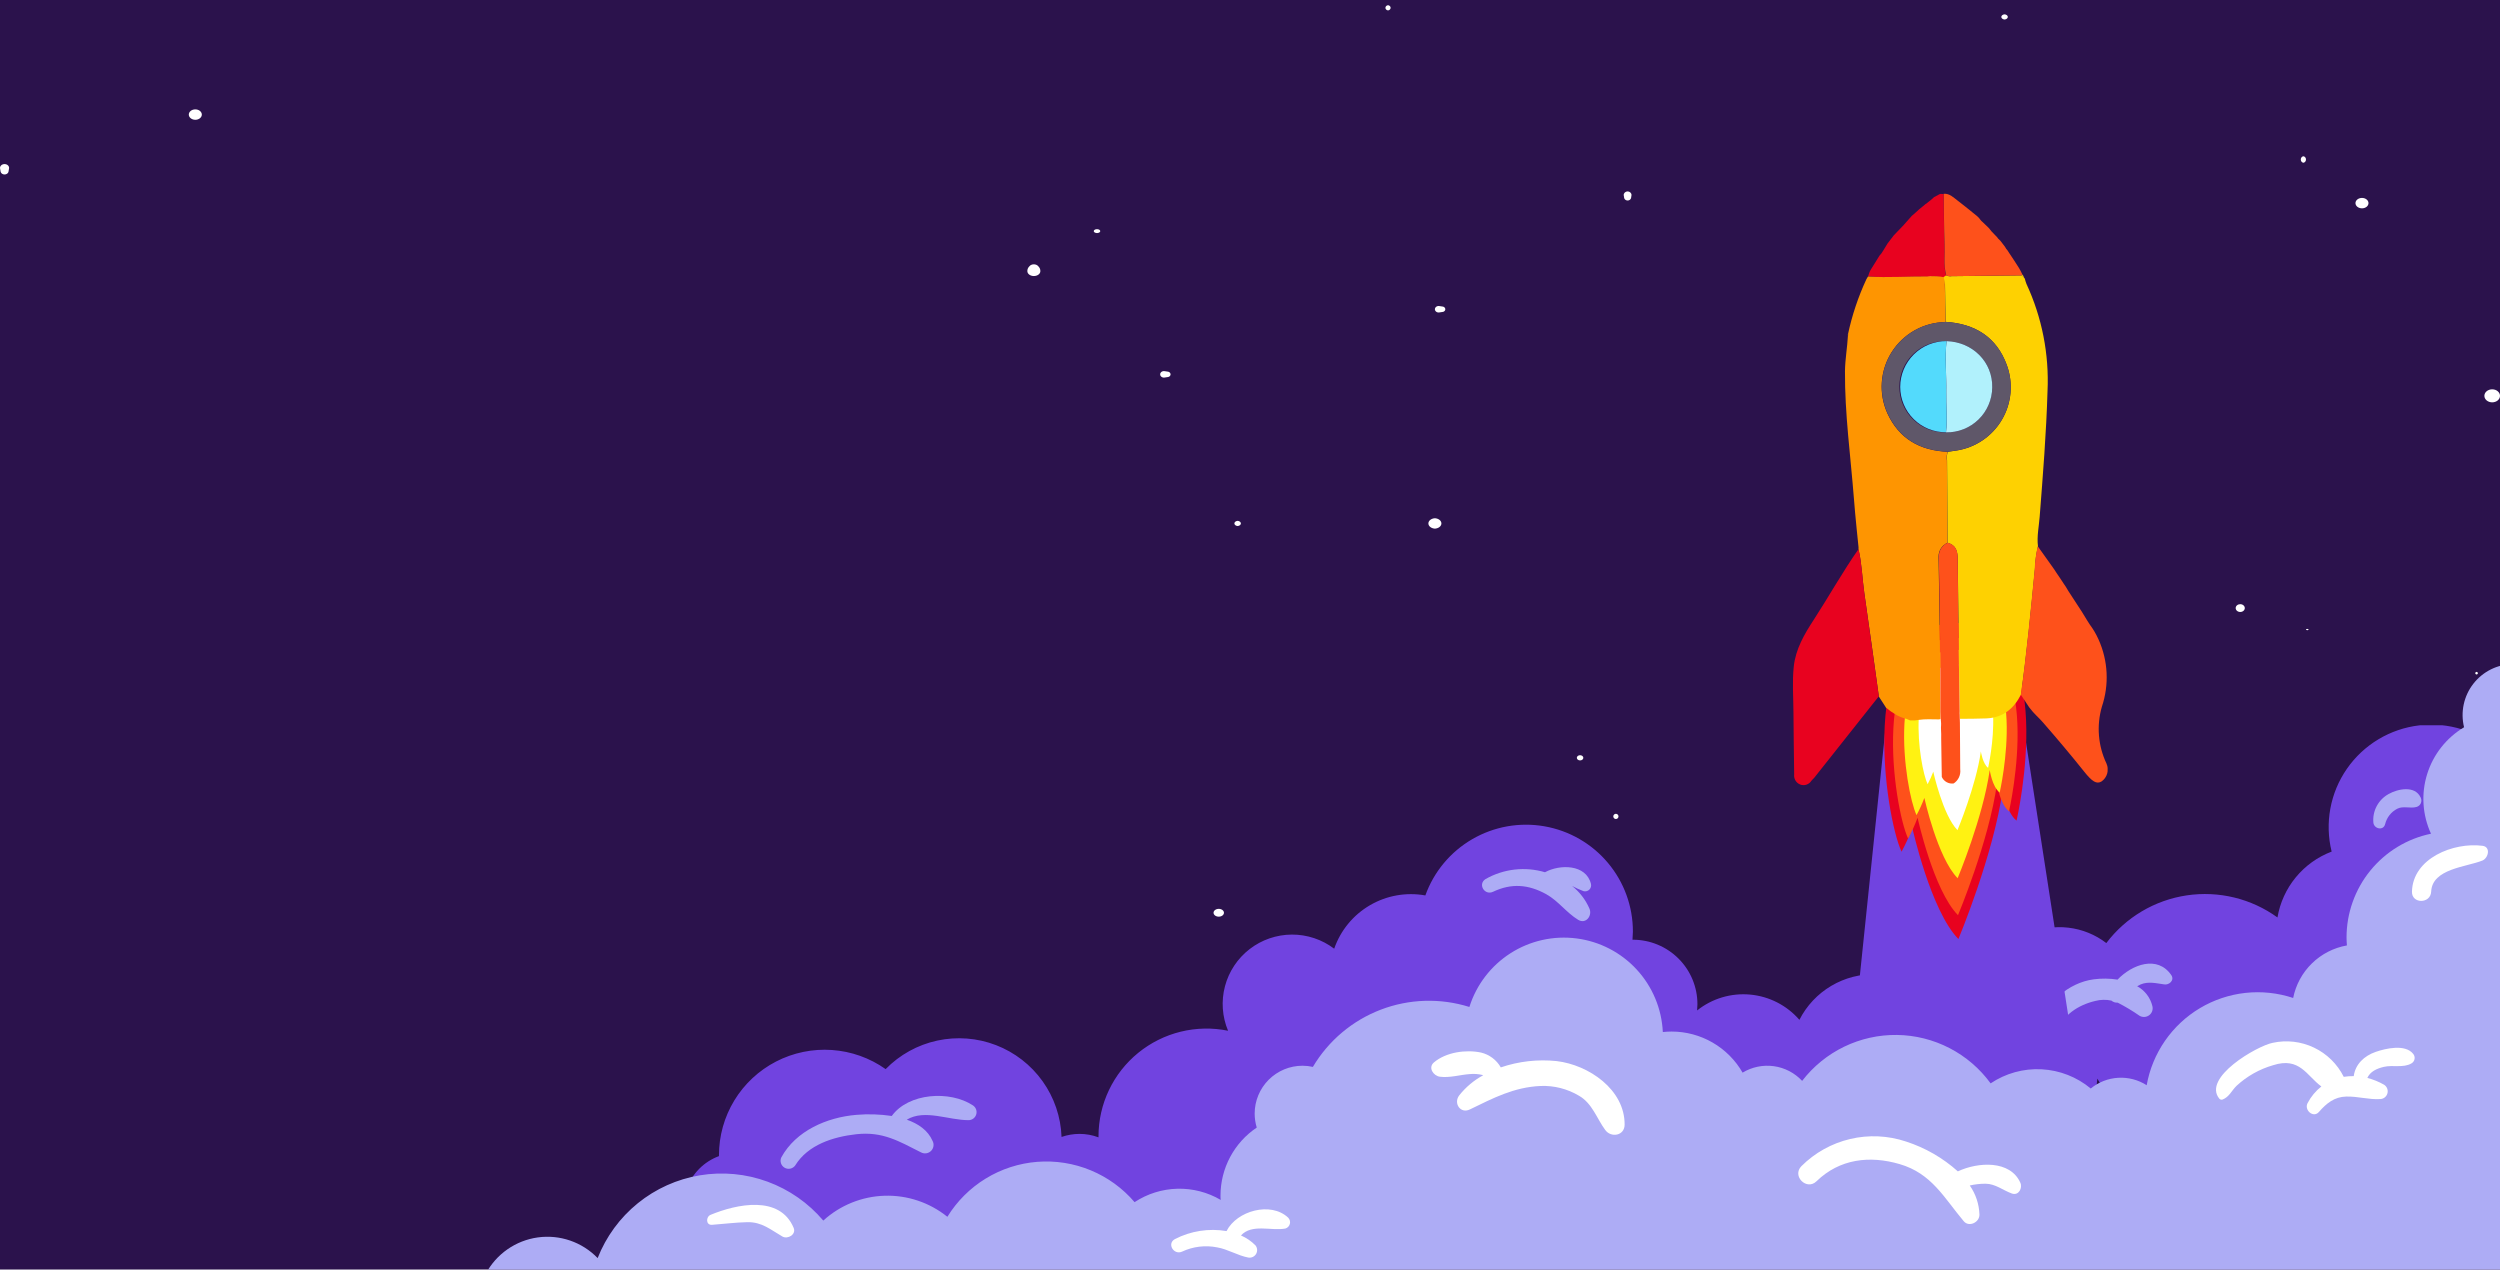 <svg width="1920" height="975" viewBox="0 0 1920 975" fill="none" xmlns="http://www.w3.org/2000/svg">
<rect width="1920" height="975" fill="#2B124C"/>
<g clip-path="url(#clip0_136_13449)">
<path d="M797.33 204.404C796.983 203.975 796.494 203.621 795.91 203.375C795.327 203.129 794.669 203 794 203C793.331 203 792.673 203.129 792.09 203.375C791.506 203.621 791.017 203.975 790.67 204.404C789.529 205.501 788.939 206.865 789.005 208.255C789.005 209.248 789.531 210.201 790.468 210.903C791.405 211.605 792.675 212 794 212C795.325 212 796.595 211.605 797.532 210.903C798.469 210.201 798.995 209.248 798.995 208.255C799.061 206.865 798.471 205.501 797.33 204.404Z" fill="white"/>
<path d="M1108.31 235.492L1105.54 235.07C1105.12 234.981 1104.68 234.977 1104.26 235.057C1103.83 235.138 1103.44 235.301 1103.09 235.535C1102.75 235.769 1102.48 236.068 1102.29 236.408C1102.1 236.748 1102 237.122 1102 237.5C1102 237.878 1102.1 238.252 1102.29 238.592C1102.48 238.932 1102.75 239.231 1103.09 239.465C1103.44 239.699 1103.83 239.862 1104.26 239.943C1104.68 240.023 1105.12 240.019 1105.54 239.93L1108.31 239.508C1108.8 239.373 1109.23 239.106 1109.53 238.745C1109.84 238.384 1110 237.948 1110 237.5C1110 237.052 1109.84 236.616 1109.53 236.255C1109.23 235.894 1108.8 235.627 1108.31 235.492Z" fill="white"/>
<path d="M897.256 285.478L894.479 285.056C894.06 284.978 893.626 284.982 893.209 285.068C892.792 285.154 892.402 285.32 892.069 285.555C891.735 285.789 891.466 286.085 891.281 286.422C891.096 286.759 891 287.127 891 287.5C891 287.873 891.096 288.241 891.281 288.578C891.466 288.915 891.735 289.211 892.069 289.445C892.402 289.68 892.792 289.846 893.209 289.932C893.626 290.018 894.06 290.022 894.479 289.944L897.256 289.522C897.759 289.395 898.201 289.129 898.516 288.764C898.83 288.399 899 287.956 899 287.5C899 287.044 898.83 286.601 898.516 286.236C898.201 285.871 897.759 285.605 897.256 285.478Z" fill="white"/>
<path d="M1247 149.781L1247.38 152.153C1247.54 152.685 1247.89 153.153 1248.36 153.486C1248.84 153.82 1249.42 154 1250.01 154C1250.61 154 1251.19 153.82 1251.67 153.486C1252.14 153.153 1252.49 152.685 1252.65 152.153L1253 149.781C1253 149.044 1252.68 148.336 1252.12 147.815C1251.56 147.293 1250.8 147 1250 147C1249.2 147 1248.44 147.293 1247.88 147.815C1247.32 148.336 1247 149.044 1247 149.781Z" fill="white"/>
<path d="M0.083 129.618L0.517 132.082C0.7 132.634 1.091 133.12 1.629 133.466C2.168 133.813 2.825 134 3.5 134C4.175 134 4.832 133.813 5.371 133.466C5.909 133.12 6.3 132.634 6.483 132.082C6.65 131.261 6.783 130.44 6.917 129.618C7.03 129.184 7.028 128.733 6.909 128.299C6.79 127.866 6.558 127.46 6.23 127.113C5.902 126.766 5.487 126.485 5.014 126.293C4.541 126.1 4.024 126 3.5 126C2.976 126 2.459 126.1 1.986 126.293C1.514 126.485 1.098 126.766 0.77 127.113C0.442 127.46 0.21 127.866 0.091 128.299C-0.028 128.733 -0.03 129.184 0.083 129.618Z" fill="white"/>
<path d="M1102 398C1100.64 398.081 1099.37 398.538 1098.44 399.279C1097.51 400.02 1097 400.992 1097 402C1097 403.008 1097.51 403.98 1098.44 404.721C1099.37 405.462 1100.64 405.919 1102 406C1103.36 405.919 1104.63 405.462 1105.56 404.721C1106.49 403.98 1107 403.008 1107 402C1107 400.992 1106.49 400.02 1105.56 399.279C1104.63 398.538 1103.36 398.081 1102 398Z" fill="white"/>
<path d="M150 84C148.674 84 147.402 84.421 146.464 85.172C145.527 85.922 145 86.939 145 88C145 89.061 145.527 90.078 146.464 90.828C147.402 91.579 148.674 92 150 92C151.326 92 152.598 91.579 153.536 90.828C154.473 90.078 155 89.061 155 88C155 86.939 154.473 85.922 153.536 85.172C152.598 84.421 151.326 84 150 84Z" fill="white"/>
<path d="M950.5 400C949.812 400.055 949.177 400.29 948.716 400.659C948.255 401.028 948 401.505 948 402C948 402.495 948.255 402.972 948.716 403.341C949.177 403.71 949.812 403.945 950.5 404C951.188 403.945 951.823 403.71 952.284 403.341C952.745 402.972 953 402.495 953 402C953 401.505 952.745 401.028 952.284 400.659C951.823 400.29 951.188 400.055 950.5 400Z" fill="white"/>
<path d="M936 698C934.939 698 933.922 698.316 933.171 698.879C932.421 699.441 932 700.204 932 701C932 701.796 932.421 702.559 933.171 703.121C933.922 703.684 934.939 704 936 704C937.061 704 938.078 703.684 938.829 703.121C939.579 702.559 940 701.796 940 701C940 700.204 939.579 699.441 938.829 698.879C938.078 698.316 937.061 698 936 698Z" fill="white"/>
<path d="M1213.5 580C1212.84 580 1212.2 580.211 1211.73 580.586C1211.26 580.961 1211 581.47 1211 582C1211 582.53 1211.26 583.039 1211.73 583.414C1212.2 583.789 1212.84 584 1213.5 584C1214.16 584 1214.8 583.789 1215.27 583.414C1215.74 583.039 1216 582.53 1216 582C1216 581.47 1215.74 580.961 1215.27 580.586C1214.8 580.211 1214.16 580 1213.5 580Z" fill="white"/>
<path d="M1241 625C1240.47 625 1239.96 625.211 1239.59 625.586C1239.21 625.961 1239 626.47 1239 627C1239 627.53 1239.21 628.039 1239.59 628.414C1239.96 628.789 1240.47 629 1241 629C1241.53 629 1242.04 628.789 1242.41 628.414C1242.79 628.039 1243 627.53 1243 627C1243 626.47 1242.79 625.961 1242.41 625.586C1242.04 625.211 1241.53 625 1241 625Z" fill="white"/>
<path d="M1556.39 692.553L1552.83 694.201C1547.69 696.423 1554.68 701.315 1557.86 697.721L1560.21 695.224C1560.72 694.87 1561 694.39 1561 693.889C1561 693.388 1560.72 692.907 1560.21 692.553C1559.96 692.378 1559.66 692.239 1559.33 692.144C1559.01 692.049 1558.66 692 1558.3 692C1557.59 692 1556.9 692.199 1556.39 692.553Z" fill="white"/>
<path d="M1720.5 464C1719.57 464 1718.68 464.316 1718.02 464.879C1717.37 465.441 1717 466.204 1717 467C1717 467.796 1717.37 468.559 1718.02 469.121C1718.68 469.684 1719.57 470 1720.5 470C1721.43 470 1722.32 469.684 1722.97 469.121C1723.63 468.559 1724 467.796 1724 467C1724 466.204 1723.63 465.441 1722.97 464.879C1722.32 464.316 1721.43 464 1720.5 464Z" fill="white"/>
<path d="M1772 483C1771.72 483.025 1771.46 483.088 1771.28 483.179C1771.1 483.27 1771 483.383 1771 483.5C1771 483.617 1771.1 483.73 1771.28 483.821C1771.46 483.912 1771.72 483.975 1772 484C1772.28 483.975 1772.54 483.912 1772.72 483.821C1772.9 483.73 1773 483.617 1773 483.5C1773 483.383 1772.9 483.27 1772.72 483.179C1772.54 483.088 1772.28 483.025 1772 483Z" fill="white"/>
<path d="M1914 299C1912.41 299 1910.88 299.527 1909.76 300.464C1908.63 301.402 1908 302.674 1908 304C1908 305.326 1908.63 306.598 1909.76 307.536C1910.88 308.473 1912.41 309 1914 309C1915.59 309 1917.12 308.473 1918.24 307.536C1919.37 306.598 1920 305.326 1920 304C1920 302.674 1919.37 301.402 1918.24 300.464C1917.12 299.527 1915.59 299 1914 299Z" fill="white"/>
<path d="M1482 209C1481.45 209.058 1480.94 209.294 1480.57 209.662C1480.2 210.031 1480 210.507 1480 211C1480 211.493 1480.2 211.969 1480.57 212.338C1480.94 212.706 1481.45 212.942 1482 213C1482.55 212.942 1483.06 212.706 1483.43 212.338C1483.8 211.969 1484 211.493 1484 211C1484 210.507 1483.8 210.031 1483.43 209.662C1483.06 209.294 1482.55 209.058 1482 209Z" fill="white"/>
<path d="M1066 4C1065.45 4.058 1064.94 4.294 1064.57 4.662C1064.2 5.031 1064 5.507 1064 6C1064 6.493 1064.2 6.969 1064.57 7.338C1064.94 7.706 1065.45 7.942 1066 8C1066.55 7.942 1067.06 7.706 1067.43 7.338C1067.8 6.969 1068 6.493 1068 6C1068 5.507 1067.8 5.031 1067.43 4.662C1067.06 4.294 1066.55 4.058 1066 4Z" fill="white"/>
<path d="M1539.5 11C1538.81 11.058 1538.18 11.294 1537.72 11.662C1537.25 12.031 1537 12.507 1537 13C1537 13.493 1537.25 13.969 1537.72 14.338C1538.18 14.706 1538.81 14.942 1539.5 15C1540.19 14.942 1540.82 14.706 1541.28 14.338C1541.75 13.969 1542 13.493 1542 13C1542 12.507 1541.75 12.031 1541.28 11.662C1540.82 11.294 1540.19 11.058 1539.5 11Z" fill="white"/>
<path d="M1536.5 379C1535.84 379 1535.2 379.211 1534.73 379.586C1534.26 379.961 1534 380.47 1534 381C1534 381.53 1534.26 382.039 1534.73 382.414C1535.2 382.789 1535.84 383 1536.5 383C1537.16 383 1537.8 382.789 1538.27 382.414C1538.74 382.039 1539 381.53 1539 381C1539 380.47 1538.74 379.961 1538.27 379.586C1537.8 379.211 1537.16 379 1536.5 379Z" fill="white"/>
<path d="M1814 152C1812.67 152 1811.4 152.421 1810.46 153.172C1809.53 153.922 1809 154.939 1809 156C1809 157.061 1809.53 158.078 1810.46 158.828C1811.4 159.579 1812.67 160 1814 160C1815.33 160 1816.6 159.579 1817.54 158.828C1818.47 158.078 1819 157.061 1819 156C1819 154.939 1818.47 153.922 1817.54 153.172C1816.6 152.421 1815.33 152 1814 152Z" fill="white"/>
<path d="M1769 120C1768.45 120.069 1767.94 120.362 1767.57 120.823C1767.2 121.285 1767 121.881 1767 122.5C1767 123.119 1767.2 123.715 1767.57 124.177C1767.94 124.638 1768.45 124.931 1769 125C1769.55 124.931 1770.06 124.638 1770.43 124.177C1770.8 123.715 1771 123.119 1771 122.5C1771 121.881 1770.8 121.285 1770.43 120.823C1770.06 120.362 1769.55 120.069 1769 120Z" fill="white"/>
<path d="M1902 516C1901.72 516.037 1901.47 516.158 1901.28 516.341C1901.1 516.525 1901 516.758 1901 517C1901 517.242 1901.1 517.475 1901.28 517.659C1901.47 517.842 1901.72 517.963 1902 518C1902.28 517.963 1902.53 517.842 1902.72 517.659C1902.9 517.475 1903 517.242 1903 517C1903 516.758 1902.9 516.525 1902.72 516.341C1902.53 516.158 1902.28 516.037 1902 516Z" fill="white"/>
<path d="M842.5 176C841.837 176 841.201 176.158 840.732 176.439C840.264 176.721 840 177.102 840 177.5C840 177.898 840.264 178.279 840.732 178.561C841.201 178.842 841.837 179 842.5 179C843.163 179 843.799 178.842 844.268 178.561C844.736 178.279 845 177.898 845 177.5C845 177.102 844.736 176.721 844.268 176.439C843.799 176.158 843.163 176 842.5 176Z" fill="white"/>
</g>
<g clip-path="url(#clip1_136_13449)">
<path d="M1946.03 635.627C1946.09 624.479 1943.78 613.445 1939.24 603.257C1934.71 593.069 1928.05 583.96 1919.72 576.533C1911.39 569.106 1901.58 563.532 1890.92 560.179C1880.27 556.826 1869.03 555.771 1857.93 557.085C1846.84 558.399 1836.16 562.051 1826.59 567.799C1817.02 573.547 1808.78 581.26 1802.42 590.426C1796.06 599.593 1791.73 610.003 1789.71 620.967C1787.69 631.932 1788.03 643.199 1790.7 654.024C1779.95 658.102 1770.45 664.916 1763.16 673.789C1755.86 682.663 1751.01 693.287 1749.1 704.607C1728.97 690.066 1703.93 683.981 1679.35 687.658C1654.78 691.334 1632.63 704.479 1617.65 724.271C1609.19 717.778 1599.11 713.695 1588.5 712.456C1577.9 711.216 1567.15 712.867 1557.41 717.233C1547.66 721.599 1539.29 728.517 1533.17 737.253C1527.05 745.988 1523.41 756.215 1522.64 766.847C1512.83 771.22 1504.3 778.02 1497.86 786.604C1493 775.479 1485.07 765.963 1475 759.166C1464.93 752.37 1453.12 748.573 1440.97 748.22C1428.82 747.867 1416.81 750.971 1406.36 757.171C1395.91 763.371 1387.44 772.41 1381.94 783.234C1372.31 772.133 1358.76 765.182 1344.11 763.839C1329.46 762.496 1314.86 766.865 1303.37 776.03C1303.37 774.422 1303.62 772.938 1303.62 771.175C1303.62 758.055 1298.4 745.472 1289.1 736.195C1279.81 726.917 1267.2 721.705 1254.06 721.705H1253.75C1253.75 719.633 1254.06 717.531 1254.06 715.521C1254.11 696.202 1247.32 677.486 1234.88 662.678C1222.45 647.87 1205.18 637.924 1186.11 634.595C1167.04 631.266 1147.41 634.769 1130.68 644.485C1113.95 654.201 1101.19 669.505 1094.67 687.694C1080.03 685.057 1064.93 687.73 1052.09 695.231C1039.25 702.732 1029.52 714.567 1024.66 728.6C1015.3 721.513 1003.87 717.703 992.125 717.76C980.381 717.818 968.983 721.739 959.699 728.917C950.414 736.095 943.761 746.129 940.77 757.463C937.778 768.798 938.616 780.801 943.152 791.613C931.112 789.162 918.676 789.412 906.744 792.345C894.812 795.279 883.683 800.822 874.16 808.574C864.638 816.327 856.96 826.094 851.684 837.171C846.407 848.247 843.662 860.355 843.648 872.62C843.648 872.898 843.648 873.177 843.648 873.486C838.984 871.732 834.042 870.831 829.057 870.827C824.363 870.84 819.704 871.634 815.272 873.177C814.717 857.796 809.652 842.916 800.705 830.381C791.757 817.847 779.321 808.208 764.937 802.661C750.553 797.115 734.854 795.903 719.786 799.177C704.719 802.45 690.945 810.066 680.173 821.078C668.025 812.497 653.745 807.416 638.897 806.392C624.05 805.367 609.205 808.439 595.989 815.27C582.774 822.102 571.695 832.43 563.966 845.124C556.237 857.819 552.156 872.39 552.169 887.245C552.169 887.461 552.169 887.678 552.169 887.894C546.452 889.997 541.268 893.328 536.986 897.653C532.703 901.978 529.426 907.19 527.386 912.92C525.347 918.65 524.595 924.757 525.185 930.81C525.774 936.862 527.69 942.711 530.796 947.941C533.903 953.172 538.125 957.657 543.162 961.078C548.198 964.499 553.928 966.772 559.943 967.736C565.958 968.701 572.113 968.333 577.97 966.659C583.827 964.985 589.243 962.045 593.835 958.049C609.802 966.956 628.321 970.203 646.373 967.261C664.425 964.319 680.947 955.361 693.246 941.848C708.29 951.737 726.278 956.177 744.206 954.427C762.135 952.677 778.92 944.843 791.759 932.232C795.391 939.19 800.907 944.991 807.679 948.976C814.45 952.961 822.207 954.969 830.065 954.772C837.924 954.576 845.569 952.182 852.133 947.864C858.696 943.546 863.914 937.477 867.192 930.346C881.795 945.253 901.505 954.099 922.368 955.109C943.232 956.12 963.707 949.22 979.688 935.794C995.668 922.368 1005.97 903.409 1008.53 882.718C1011.09 862.027 1005.72 841.135 993.493 824.232C1003.27 824.017 1012.79 821.127 1021.03 815.876C1029.27 810.625 1035.9 803.216 1040.21 794.457C1046.54 800.574 1054.09 805.289 1062.37 808.294C1070.65 811.299 1079.48 812.526 1088.27 811.896C1097.06 811.265 1105.61 808.791 1113.38 804.636C1121.14 800.48 1127.94 794.736 1133.33 787.779C1144.79 793.873 1157.54 797.156 1170.52 797.355C1183.51 797.554 1196.35 794.663 1207.99 788.923C1210.71 795.878 1214.98 802.125 1220.47 807.191C1225.97 812.258 1232.55 816.011 1239.71 818.167C1246.87 820.324 1254.43 820.827 1261.82 819.638C1269.2 818.45 1276.22 815.602 1282.34 811.308C1281.82 814.29 1281.55 817.31 1281.53 820.336C1281.52 832.749 1285.57 844.826 1293.08 854.725C1300.58 864.624 1311.12 871.802 1323.09 875.165C1335.06 878.528 1347.81 877.89 1359.38 873.35C1370.96 868.81 1380.73 860.616 1387.2 850.018C1393.15 858.096 1400.91 864.665 1409.87 869.192C1418.83 873.719 1428.73 876.078 1438.77 876.078C1448.81 876.078 1458.71 873.719 1467.67 869.192C1476.62 864.665 1484.39 858.096 1490.33 850.018C1496.08 862.854 1505.96 873.398 1518.42 879.968C1530.87 886.538 1545.17 888.754 1559.03 886.262C1572.89 883.77 1585.52 876.715 1594.89 866.222C1604.27 855.73 1609.85 842.405 1610.75 828.375C1621.14 846.531 1637.25 860.749 1656.58 868.818C1675.91 876.886 1697.37 878.352 1717.62 872.987C1737.87 867.622 1755.77 855.728 1768.55 839.154C1781.32 822.581 1788.25 802.258 1788.26 781.348C1788.26 779.585 1788.26 777.854 1788.26 776.122C1798.29 780.369 1809.23 782.069 1820.08 781.071C1830.94 780.074 1841.38 776.41 1850.47 770.406C1859.57 764.402 1867.03 756.245 1872.19 746.663C1877.36 737.081 1880.07 726.371 1880.08 715.49C1880.08 714.655 1880.08 713.883 1880.08 713.048C1898.48 710.03 1915.21 700.592 1927.28 686.413C1939.36 672.235 1946.01 654.237 1946.03 635.627Z" fill="#7143E0"/>
<path d="M1667.56 748.883C1656.94 733.423 1637.48 740.658 1626.27 752.346C1620.2 751.396 1614.02 751.324 1607.93 752.129C1588.5 754.726 1570.51 770.402 1566.45 789.479C1566.08 791.142 1566.37 792.882 1567.25 794.34C1568.13 795.798 1569.54 796.863 1571.18 797.315C1572.83 797.767 1574.58 797.572 1576.09 796.77C1577.59 795.968 1578.73 794.62 1579.27 793.004C1584.07 779.678 1595.81 771.886 1609.17 768.733C1613.22 767.667 1617.46 767.571 1621.56 768.454C1622.22 769.025 1622.99 769.458 1623.82 769.729C1624.65 769.999 1625.52 770.102 1626.39 770.031C1632.24 773.031 1637.88 776.419 1643.27 780.173C1644.42 780.813 1645.72 781.105 1647.03 781.011C1648.34 780.917 1649.59 780.443 1650.63 779.646C1651.67 778.849 1652.45 777.765 1652.88 776.528C1653.3 775.292 1653.36 773.957 1653.03 772.69C1652.26 769.474 1650.82 766.455 1648.81 763.825C1646.8 761.195 1644.26 759.013 1641.35 757.416C1642.25 756.922 1643.12 756.427 1644.05 756.025C1650.03 753.551 1656.04 755.19 1662.14 756.025C1665.8 756.674 1670.26 752.871 1667.56 748.883Z" fill="#ADACF5"/>
<path d="M1859.01 612.376C1854.61 603.1 1841.63 605.79 1834.51 609.779C1830.63 611.901 1827.45 615.103 1825.36 618.995C1823.27 622.887 1822.36 627.301 1822.74 631.7C1823.2 636.616 1830.45 638.255 1831.78 632.937C1832.39 630.418 1833.54 628.059 1835.14 626.021C1836.74 623.983 1838.77 622.314 1841.07 621.126C1845.63 618.745 1851.11 621.126 1855.91 619.734C1856.65 619.526 1857.34 619.154 1857.91 618.646C1858.49 618.138 1858.94 617.507 1859.24 616.8C1859.54 616.093 1859.67 615.328 1859.63 614.562C1859.59 613.796 1859.38 613.049 1859.01 612.376Z" fill="#ADACF5"/>
<path d="M1207.37 680.428C1210.21 681.952 1213.15 683.285 1216.17 684.417C1216.95 684.621 1217.78 684.617 1218.56 684.405C1219.34 684.193 1220.05 683.78 1220.63 683.209C1221.2 682.637 1221.61 681.925 1221.83 681.144C1222.04 680.364 1222.04 679.541 1221.84 678.759C1218.06 663.639 1197.92 663.639 1186.55 669.885C1178.99 667.636 1171.04 666.939 1163.2 667.837C1155.36 668.735 1147.78 671.209 1140.92 675.11C1134.73 678.975 1140.12 687.972 1146.65 684.881C1160.78 678.171 1173.76 679.222 1187.27 686.612C1196.75 691.806 1202.94 700.897 1212.05 706.431C1218 710.018 1223.05 703.185 1220.69 697.805C1217.74 691.014 1213.17 685.049 1207.37 680.428Z" fill="#ADACF5"/>
<path d="M747.242 848.967C729.615 837.28 697.676 839.32 684.882 857.068C675.89 855.728 666.773 855.438 657.713 856.202C635.161 858.088 611.245 868.353 600.031 888.914C599.399 890.309 599.308 891.889 599.776 893.347C600.244 894.805 601.237 896.038 602.563 896.807C603.889 897.576 605.454 897.828 606.954 897.512C608.455 897.196 609.785 896.336 610.688 895.098C620.539 879.113 639.932 873.053 657.713 871.074C678.005 868.848 690.303 876.454 707.28 884.988C708.519 885.669 709.946 885.931 711.347 885.734C712.748 885.538 714.047 884.892 715.049 883.895C716.051 882.899 716.702 881.604 716.905 880.207C717.107 878.809 716.849 877.384 716.171 876.145C712.608 868.013 705.173 862.973 696.406 859.912C710.254 851.595 728.593 860.438 744.206 860.283C745.499 860.2 746.733 859.714 747.735 858.894C748.737 858.074 749.456 856.961 749.791 855.712C750.126 854.463 750.06 853.141 749.603 851.931C749.146 850.721 748.32 849.684 747.242 848.967Z" fill="#ADACF5"/>
</g>
<g clip-path="url(#clip2_136_13449)">
<path d="M1453.3 508.96L1417 859L1600 855.016L1544.98 499L1453.3 508.96Z" fill="#7143E0"/>
</g>
<g clip-path="url(#clip3_136_13449)">
<path d="M1499.85 478.505C1425.44 481.357 1447.75 626.976 1460.38 654.108C1463.57 648.208 1466.33 642.089 1468.66 635.797C1468.66 635.797 1482.77 699.496 1504.06 721.174C1504.06 721.174 1531.12 656.538 1538.15 606.158C1538.15 606.158 1540.9 624.169 1548.73 630.266C1548.73 630.147 1584.5 475.223 1499.85 478.505Z" fill="#E8021F"/>
<path d="M1500.05 490.01C1434.82 492.538 1454.37 620.236 1465.43 644.051C1468.23 638.884 1470.66 633.521 1472.69 628.004C1472.69 628.004 1484.98 683.859 1503.74 702.866C1503.74 702.866 1527.49 646.273 1533.66 601.993C1533.66 601.993 1535.96 617.661 1542.92 623.088C1542.93 623.028 1574.3 487.156 1500.05 490.01Z" fill="#FE511B"/>
<path d="M1500.44 499.122C1446.68 501.177 1462.8 606.451 1471.9 626.016C1474.22 621.759 1476.22 617.341 1477.89 612.797C1477.89 612.797 1488.02 658.827 1503.47 674.464C1503.47 674.464 1523.03 627.76 1528.11 591.343C1528.11 591.343 1530 604.28 1535.75 608.701C1535.75 608.701 1561.62 496.749 1500.44 499.122Z" fill="#FFF212"/>
<path d="M1501.16 509.976C1462.02 511.481 1473.77 588.028 1480.4 602.287C1482.08 599.187 1483.53 595.974 1484.76 592.67C1484.76 592.67 1492.12 626.141 1503.34 637.557C1503.34 637.557 1517.58 603.572 1521.3 577.081C1521.3 577.081 1522.67 586.476 1526.85 589.708C1526.85 589.708 1545.71 508.305 1501.16 509.976Z" fill="white"/>
<path d="M1434.64 212.359L1435.58 209.556L1436.14 208.186L1437.24 206.314L1439.75 202.304L1443.43 196.362C1444.44 195.339 1445.32 194.181 1446.02 192.923L1449.66 186.981L1454.42 180.755C1454.73 180.43 1462.11 172.802 1462.08 172.771L1463.87 170.729L1468.22 165.815L1470.34 164.017L1473.98 160.681L1477.01 158.236L1478.92 156.585L1479.13 156.588L1483.61 152.994L1485.37 151.37L1489.23 149.326L1490.05 148.948L1492.74 148.984C1492.92 162.017 1492.86 175.077 1493.41 188.086C1493.72 196.088 1492.38 204.218 1494.76 212.069L1493.54 213.34C1489.45 212.447 1485.23 212.208 1481.06 212.631C1465.67 212.182 1450.17 213.439 1434.64 212.359Z" fill="#E8021F"/>
<path d="M1434.61 212.389C1450.14 213.379 1465.64 212.182 1481.16 212.303C1485.36 211.891 1489.6 212.141 1493.73 213.043L1493.65 218.584C1493.73 228.171 1494.02 237.761 1494.22 247.349C1485.96 247.436 1477.85 249.581 1470.63 253.59C1463.41 257.6 1457.31 263.347 1452.87 270.312C1448.43 277.277 1445.8 285.239 1445.21 293.478C1444.62 301.717 1446.1 309.972 1449.51 317.497C1458.47 337.03 1474.69 346.147 1495.86 346.974C1495.03 349.066 1494.82 351.347 1495.23 353.556C1495.4 374.647 1495.54 395.748 1495.65 416.859C1493.6 417.774 1491.85 419.27 1490.62 421.163C1489.4 423.056 1488.76 425.265 1488.77 427.519C1489.17 449.093 1489.59 470.666 1489.81 492.238C1490.02 512.161 1490.22 532.294 1490.31 552.156L1489.23 552.501L1488.21 552.487L1481.56 552.396L1481.11 552.39C1478.56 552.374 1476 552.539 1473.47 552.885L1470.47 553.294L1468.19 553.263L1466.84 553.245L1464.25 552.131L1463.45 551.91C1461.04 551.299 1458.73 550.371 1456.57 549.151C1453.69 547.52 1450.97 545.628 1448.44 543.498C1448.44 543.498 1447.94 542.743 1447.71 542.29L1442.98 535.006C1439.35 508.536 1435.63 482.054 1431.81 455.562C1430.2 444.306 1429.94 432.86 1427.33 421.741L1427.34 420.932L1427.35 420.572L1427.35 420.243C1427.35 420.243 1424.7 395.224 1423.79 382.69C1421.24 350.153 1416.74 317.77 1416.94 285.031C1417.07 275.806 1418.72 266.782 1419.23 257.623C1419.3 257.57 1419.36 257.503 1419.4 257.426C1419.44 257.348 1419.46 257.263 1419.46 257.176C1419.46 257.09 1419.44 257.004 1419.4 256.925C1419.37 256.847 1419.31 256.778 1419.25 256.724C1422.36 242.144 1427.11 227.961 1433.39 214.439C1433.7 213.724 1434.18 213.222 1434.61 212.389Z" fill="#FE9501"/>
<path d="M1495.77 416.86C1495.64 395.73 1495.5 374.629 1495.35 353.558C1494.94 351.348 1495.15 349.068 1495.98 346.976C1498.2 346.677 1500.45 346.408 1502.64 346.018C1509.84 344.898 1516.7 342.192 1522.72 338.097C1528.75 334.002 1533.79 328.62 1537.48 322.339C1541.18 316.058 1543.43 309.035 1544.08 301.777C1544.73 294.519 1543.76 287.208 1541.24 280.371C1533.38 258.846 1516.78 248.645 1494.34 247.201C1494.11 237.672 1493.85 228.143 1493.77 218.586C1493.59 216.614 1493.23 214.663 1492.68 212.759L1494.74 211.409C1495.98 212.126 1497.45 212.369 1498.86 212.095L1552.78 211.48L1554.4 213.09C1554.66 213.371 1554.88 213.686 1555.05 214.027C1555.39 215.385 1555.81 216.722 1556.31 218.028C1568.24 243.75 1573.8 271.971 1572.5 300.298C1571.56 332.577 1568.96 364.774 1566.46 396.972C1565.88 404.483 1564.22 411.92 1565.16 419.511C1563.8 425.28 1563 431.169 1562.8 437.093C1559.69 469.254 1556.62 501.384 1552.14 533.376C1546.63 544.295 1538.27 551.161 1525.63 551.738C1518.94 552.006 1511.94 552.001 1505.26 552.06C1505.04 550.229 1505.01 548.252 1504.97 546.424C1504.46 507.475 1503.85 468.524 1503.57 429.578C1503.44 423.255 1502.25 418.716 1495.77 416.86Z" fill="#FED101"/>
<path d="M1551.99 533.524C1556.44 501.472 1559.54 469.281 1562.65 437.091C1562.85 431.177 1563.64 425.297 1565.01 419.539L1576.47 435.632C1576.91 436.267 1577.47 436.963 1578.03 437.87C1578.59 438.776 1578.85 439.229 1579.29 439.834C1581.29 442.677 1583.08 445.427 1585.16 448.601C1585.64 449.176 1586.06 449.793 1586.42 450.445C1587.1 451.593 1587.74 452.74 1588.47 453.858C1591.94 459.178 1595.43 464.437 1599.03 470.088L1603.02 476.613C1603.67 477.55 1604.25 478.487 1604.95 479.635C1607.62 483.21 1609.87 487.068 1611.69 491.139C1619.04 507.425 1619.94 525.891 1614.22 542.818C1610.05 557.301 1611.32 572.81 1617.79 586.422C1618.84 588.787 1619.04 591.444 1618.36 593.942C1617.68 596.439 1616.15 598.623 1614.04 600.121C1610.2 602.495 1606.73 600.231 1600.78 592.781C1590.41 579.789 1579.69 567.091 1568.77 554.571C1565.5 550.812 1562.36 548.493 1558.45 543.287L1551.99 533.524Z" fill="#FE511B"/>
<path d="M1427.33 421.74C1429.94 432.86 1430.2 444.306 1431.81 455.562C1435.55 481.953 1439.26 508.345 1442.96 534.736L1393.26 597.417C1392.56 598.156 1391.8 598.835 1391.16 599.635C1390.28 601.035 1388.94 602.087 1387.37 602.612C1385.8 603.137 1384.1 603.102 1382.56 602.513C1381.02 601.909 1379.73 600.807 1378.89 599.385C1378.05 597.962 1377.71 596.299 1377.93 594.662C1377.73 578.903 1377.46 563.142 1377.38 547.384C1377.33 535.401 1376.35 523.645 1377.62 511.83C1379.09 498.4 1385.71 487.107 1392.9 476.091C1404.56 458.096 1415.02 439.337 1427.33 421.74Z" fill="#E8021F"/>
<path d="M1552.75 211.479L1498.83 212.094C1497.42 212.368 1495.95 212.125 1494.71 211.409C1492.48 203.62 1493.78 195.64 1493.44 187.757C1492.93 174.719 1492.99 161.689 1492.8 148.805C1497.36 148.508 1500.28 151.693 1503.48 154.073C1508.61 157.977 1513.56 162.059 1518.56 166.111C1519.52 166.962 1520.38 167.929 1521.1 168.991C1521.55 169.548 1522.05 170.057 1522.61 170.509C1524.2 171.939 1525.8 173.548 1527.37 175.067L1528.43 176.37C1528.81 176.825 1529.16 177.249 1529.52 177.733L1533.89 182.286L1534.47 183.132L1536.34 184.955L1536.6 185.288L1536.87 185.651L1539.81 189.496L1540.77 191.096L1541.75 192.278L1542.95 194.152C1545.49 197.901 1548.04 201.79 1550.58 205.818C1551.54 207.509 1552.3 208.837 1553.21 210.827C1553.02 211.023 1552.87 211.242 1552.75 211.479Z" fill="#FE511B"/>
<path d="M1552.75 211.48C1552.86 211.265 1553.01 211.066 1553.17 210.886C1553.81 211.497 1554.23 212.287 1554.4 213.15L1552.75 211.48Z" fill="#FED101"/>
<path d="M1419.19 256.723C1419.25 256.777 1419.31 256.846 1419.35 256.925C1419.38 257.003 1419.4 257.089 1419.4 257.175C1419.4 257.262 1419.38 257.347 1419.34 257.425C1419.3 257.502 1419.24 257.569 1419.17 257.622C1419.1 257.326 1419.11 257.017 1419.19 256.723Z" fill="#FE9501"/>
<path d="M1494.34 247.201C1516.78 248.645 1533.38 258.846 1541.24 280.371C1543.75 287.205 1544.71 294.51 1544.05 301.76C1543.4 309.01 1541.14 316.025 1537.45 322.299C1533.76 328.572 1528.72 333.948 1522.7 338.04C1516.68 342.131 1509.83 344.835 1502.64 345.958C1500.45 346.348 1498.2 346.617 1495.98 346.916C1474.81 346.089 1458.59 336.971 1449.63 317.438C1446.32 310.151 1444.83 302.172 1445.27 294.181C1445.72 286.191 1448.09 278.427 1452.18 271.552C1456.28 264.677 1461.97 258.895 1468.79 254.7C1475.6 250.504 1483.33 248.02 1491.31 247.459C1492.36 247.444 1493.32 247.307 1494.34 247.201ZM1494.92 261.977C1490.23 261.82 1485.56 262.604 1481.18 264.282C1476.81 265.961 1472.81 268.501 1469.43 271.751C1466.05 275.001 1463.36 278.896 1461.51 283.206C1459.66 287.515 1458.7 292.151 1458.67 296.84C1458.65 301.529 1459.56 306.175 1461.36 310.505C1463.16 314.834 1465.81 318.758 1469.16 322.045C1472.5 325.332 1476.47 327.916 1480.83 329.642C1485.18 331.369 1489.84 332.204 1494.53 332.098C1499.13 332.177 1503.71 331.344 1507.99 329.648C1512.27 327.953 1516.17 325.428 1519.47 322.218C1522.77 319.008 1525.4 315.178 1527.22 310.947C1529.03 306.715 1529.99 302.167 1530.04 297.563C1530.49 278.158 1515.12 262.611 1494.92 261.977Z" fill="#5F5769"/>
<path d="M1494.92 261.977C1515.12 262.612 1530.49 278.158 1530.04 297.563C1530 302.167 1529.04 306.716 1527.22 310.947C1525.41 315.178 1522.78 319.009 1519.48 322.217C1516.17 325.425 1512.27 327.947 1507.99 329.638C1503.71 331.329 1499.13 332.155 1494.53 332.068C1495.72 321.72 1494.51 311.369 1494.72 301.007C1494.95 288.009 1493.6 274.99 1494.92 261.977Z" fill="#B1F1FC"/>
<path d="M1494.92 261.977C1493.6 274.99 1494.95 288.009 1494.72 300.917C1494.58 311.28 1495.72 321.63 1494.53 331.978C1489.93 332.015 1485.37 331.14 1481.1 329.405C1476.84 327.669 1472.96 325.107 1469.69 321.866C1466.43 318.625 1463.83 314.769 1462.06 310.521C1460.29 306.272 1459.37 301.714 1459.37 297.111C1459.39 292.467 1460.32 287.873 1462.12 283.591C1463.92 279.31 1466.55 275.426 1469.85 272.162C1473.15 268.898 1477.07 266.318 1481.37 264.57C1485.67 262.823 1490.27 261.941 1494.92 261.977Z" fill="#53DAFC"/>
<path d="M1550.27 536.466C1550.89 535.505 1551.47 534.513 1551.99 533.494C1551.35 534.474 1550.89 535.486 1550.27 536.466Z" fill="#F2ECEA"/>
<path d="M1505 548.641L1505.21 555.204C1505.21 555.204 1505.34 578.901 1505.45 590.765C1505.72 592.875 1505.4 595.02 1504.51 596.953C1503.62 598.886 1502.2 600.528 1500.42 601.69C1498.56 601.954 1496.67 601.609 1495.02 600.706C1493.38 599.803 1492.07 598.392 1491.29 596.683C1491.16 586.826 1491.05 576.939 1490.83 567.081C1490.86 564.865 1490.89 562.678 1490.71 560.489C1490.64 559.261 1490.65 558.03 1490.76 556.805C1490.81 556.388 1490.81 555.966 1490.77 555.547C1490.54 552.548 1490.26 549.549 1490.24 546.553C1490.18 528.429 1490.19 510.306 1490.02 492.18C1489.8 470.609 1489.38 449.035 1488.98 427.462C1488.97 425.208 1489.61 422.999 1490.84 421.106C1492.06 419.212 1493.81 417.717 1495.87 416.801C1502.34 418.657 1503.53 423.196 1503.57 429.458C1503.79 468.403 1504.4 507.354 1504.98 546.304C1504.84 547.141 1505 548.641 1505 548.641Z" fill="#FE511B"/>
</g>
<g clip-path="url(#clip4_136_13449)">
<path d="M1930.09 978.073V510C1924.18 510.053 1918.36 511.442 1913.06 514.064C1907.77 516.686 1903.13 520.473 1899.51 525.141C1895.88 529.809 1893.36 535.237 1892.13 541.019C1890.9 546.801 1890.99 552.786 1892.4 558.527C1878.83 566.623 1868.73 579.451 1864.04 594.544C1859.35 609.638 1860.41 625.932 1867 640.296C1848.67 644.098 1832.21 654.105 1820.4 668.629C1808.59 683.154 1802.14 701.308 1802.14 720.034C1802.14 722.064 1802.29 724.095 1802.43 726.096C1792.29 727.878 1782.92 732.683 1775.55 739.882C1768.18 747.082 1763.16 756.34 1761.15 766.444C1749.36 762.531 1736.87 761.201 1724.52 762.544C1712.18 763.887 1700.27 767.872 1689.59 774.228C1678.92 780.583 1669.75 789.161 1662.68 799.379C1655.62 809.598 1650.83 821.217 1648.65 833.448C1642.14 829.285 1634.48 827.288 1626.76 827.741C1619.04 828.194 1611.67 831.075 1605.69 835.971C1595.01 827.098 1581.76 821.919 1567.9 821.208C1554.04 820.497 1540.32 824.292 1528.8 832.027C1520.52 820.669 1509.72 811.395 1497.23 804.941C1484.75 798.488 1470.94 795.031 1456.9 794.845C1442.85 794.659 1428.95 797.75 1416.3 803.871C1403.66 809.993 1392.61 818.977 1384.04 830.112C1378.3 823.964 1370.62 819.979 1362.3 818.828C1353.97 817.676 1345.5 819.428 1338.31 823.789C1332.8 814.195 1324.86 806.225 1315.28 800.684C1305.71 795.143 1294.84 792.227 1283.78 792.23C1281.53 792.238 1279.29 792.364 1277.05 792.607C1276.21 774.753 1269.11 757.766 1257.01 744.622C1244.9 731.478 1228.55 723.016 1210.84 720.719C1193.12 718.422 1175.16 722.437 1160.1 732.059C1145.05 741.682 1133.86 756.298 1128.49 773.347C1106.2 766.349 1082.21 767.087 1060.39 775.443C1038.57 783.798 1020.21 799.28 1008.29 819.38C1005.68 818.785 1003.02 818.483 1000.35 818.481C990.601 818.481 981.254 822.352 974.361 829.243C967.467 836.134 963.591 845.482 963.583 855.232C963.59 858.867 964.127 862.483 965.177 865.964C956.616 871.717 949.6 879.489 944.746 888.593C939.893 897.698 937.351 907.856 937.344 918.175C937.344 919.306 937.345 920.408 937.519 921.54C927.429 915.621 915.886 912.645 904.193 912.947C892.501 913.25 881.127 916.819 871.357 923.251C862.218 912.562 850.682 904.186 837.692 898.806C824.702 893.425 810.625 891.192 796.608 892.289C782.591 893.387 769.032 897.783 757.037 905.119C745.041 912.456 734.948 922.525 727.582 934.505C713.964 923.532 696.873 917.793 679.396 918.325C661.919 918.857 645.208 925.625 632.282 937.406C620.832 923.906 606.078 913.607 589.461 907.515C572.844 901.423 554.932 899.746 537.474 902.648C520.016 905.55 503.608 912.931 489.853 924.071C476.098 935.212 465.465 949.73 458.993 966.209C453.121 960.13 445.897 955.524 437.909 952.766C429.922 950.009 421.396 949.177 413.027 950.339C404.657 951.501 396.68 954.623 389.744 959.453C382.809 964.282 377.112 970.682 373.116 978.131L1930.09 978.073Z" fill="#ADACF5"/>
<path d="M1853.28 809.315C1847.22 801.744 1832.29 805.138 1824.49 807.865C1815.62 810.939 1808.87 817.408 1807.68 826.457C1805.11 826.421 1802.54 826.606 1800 827.009C1795.09 817.193 1787.05 809.296 1777.15 804.568C1767.25 799.839 1756.06 798.55 1745.34 800.903C1733.49 803.253 1691.07 827.647 1704.49 843.832C1704.79 844.148 1705.17 844.375 1705.59 844.488C1706.01 844.6 1706.45 844.594 1706.87 844.47C1712.06 842.469 1713.74 837.77 1717.66 833.912C1725.66 826.514 1735.28 821.091 1745.75 818.075C1766.22 811.519 1771.47 826.109 1782.8 834.405C1778.44 837.868 1774.84 842.205 1772.25 847.139C1769.35 852.563 1776.71 858.944 1780.95 853.955C1786.75 847.313 1792.86 842.353 1801.94 842.15C1811.01 841.947 1819.1 844.615 1828.03 844.093C1829.31 844.041 1830.54 843.58 1831.53 842.779C1832.53 841.977 1833.24 840.877 1833.56 839.64C1833.89 838.403 1833.81 837.094 1833.33 835.907C1832.86 834.719 1832.02 833.715 1830.93 833.042C1826.91 830.75 1822.6 829.004 1818.12 827.85C1820.32 822.977 1825.19 820.685 1830.79 819.351C1837.69 817.727 1845.77 820.337 1852.01 816.682C1852.63 816.329 1853.16 815.842 1853.57 815.257C1853.99 814.672 1854.26 814.004 1854.38 813.3C1854.51 812.595 1854.47 811.873 1854.28 811.184C1854.09 810.495 1853.75 809.857 1853.28 809.315Z" fill="white"/>
<path d="M1195.5 814.913C1181.02 813.407 1166.39 815.059 1152.62 819.757C1150.99 816.921 1148.81 814.447 1146.2 812.486C1143.59 810.526 1140.6 809.121 1137.42 808.358C1125.83 805.921 1110.61 808.038 1101.3 815.899C1096.46 819.989 1100.95 826.312 1105.85 826.921C1113.48 827.908 1121.22 825.442 1128.81 824.891C1132.08 824.584 1135.37 824.819 1138.55 825.587C1138.73 825.635 1138.9 825.713 1139.05 825.819C1131.96 829.672 1125.72 834.91 1120.7 841.222C1116.03 847.284 1121.68 855.725 1128.99 851.983C1146.9 843.281 1162.73 834.927 1183.2 834.028C1193.55 833.619 1203.8 836.229 1212.69 841.541C1222.84 847.342 1226.29 858.944 1232.81 867.82C1237.28 873.999 1247.65 872.287 1247.71 863.788C1247.92 836.755 1220.08 817.814 1195.5 814.913Z" fill="white"/>
<path d="M609.552 943.062C598.941 917.566 565.715 924.73 545.768 932.968C542.028 934.505 541.999 941.003 546.812 940.655C555.887 940.017 564.903 938.798 574.007 938.624C585.256 938.421 591.809 944.425 600.941 949.676C605 951.938 611.611 948.08 609.552 943.062Z" fill="white"/>
<path d="M989.329 935.173C975.992 922.555 949.811 929.893 941.983 945.47C928.433 943.173 914.504 945.342 902.292 951.648C895.943 955.129 901.509 964.208 907.888 961.22C916.264 957.31 925.668 956.172 934.735 957.971C943.143 959.422 950.42 964.237 958.712 965.803C959.876 966 961.073 965.836 962.142 965.335C963.211 964.833 964.101 964.016 964.694 962.994C965.287 961.973 965.553 960.794 965.458 959.617C965.363 958.439 964.911 957.319 964.163 956.405C960.975 953.2 957.206 950.631 953.059 948.834C961.466 939.64 976.253 945.528 987.125 943.526C987.964 943.289 988.726 942.837 989.337 942.214C989.948 941.592 990.386 940.822 990.609 939.978C990.831 939.135 990.83 938.248 990.605 937.406C990.381 936.563 989.941 935.793 989.329 935.173Z" fill="white"/>
<path d="M1551.61 908.313C1543.84 890.909 1519.23 892.301 1503.63 899.611C1492.11 889.265 1478.55 881.458 1463.82 876.696C1450 872.076 1435.16 871.398 1420.97 874.739C1406.78 878.079 1393.8 885.305 1383.49 895.608C1376.01 903.179 1387.52 914.636 1395.08 907.211C1412.88 889.952 1435.85 887.312 1458.87 894.013C1483.57 901.206 1492.93 919.799 1508.15 937.899C1512.21 942.743 1520.3 938.711 1520.22 932.881C1519.97 924.844 1517.39 917.052 1512.79 910.459C1516.76 909.541 1520.81 909.084 1524.88 909.096C1532.39 909.096 1538.34 914.201 1545.18 916.638C1550.45 918.436 1553.41 912.316 1551.61 908.313Z" fill="white"/>
<path d="M1906.57 649.578C1884.37 646.677 1853.02 659.063 1852.39 684.762C1852.12 694.305 1866.71 694.218 1867.14 684.762C1867.93 667.068 1894.22 665.908 1906.57 660.861C1911.15 658.889 1913.04 650.39 1906.57 649.578Z" fill="white"/>
</g>
<defs>
<clipPath id="clip0_136_13449">
<rect width="1920" height="912" fill="white"/>
</clipPath>
<clipPath id="clip1_136_13449">
<rect width="1421" height="418" fill="white" transform="translate(525 557)"/>
</clipPath>
<clipPath id="clip2_136_13449">
<rect width="183" height="360" fill="white" transform="translate(1417 499)"/>
</clipPath>
<clipPath id="clip3_136_13449">
<rect width="242.568" height="572.462" fill="white" transform="translate(1382.1 147) rotate(0.779)"/>
</clipPath>
<clipPath id="clip4_136_13449">
<rect width="1552" height="465" fill="white" transform="translate(373 510)"/>
</clipPath>
</defs>
</svg>
